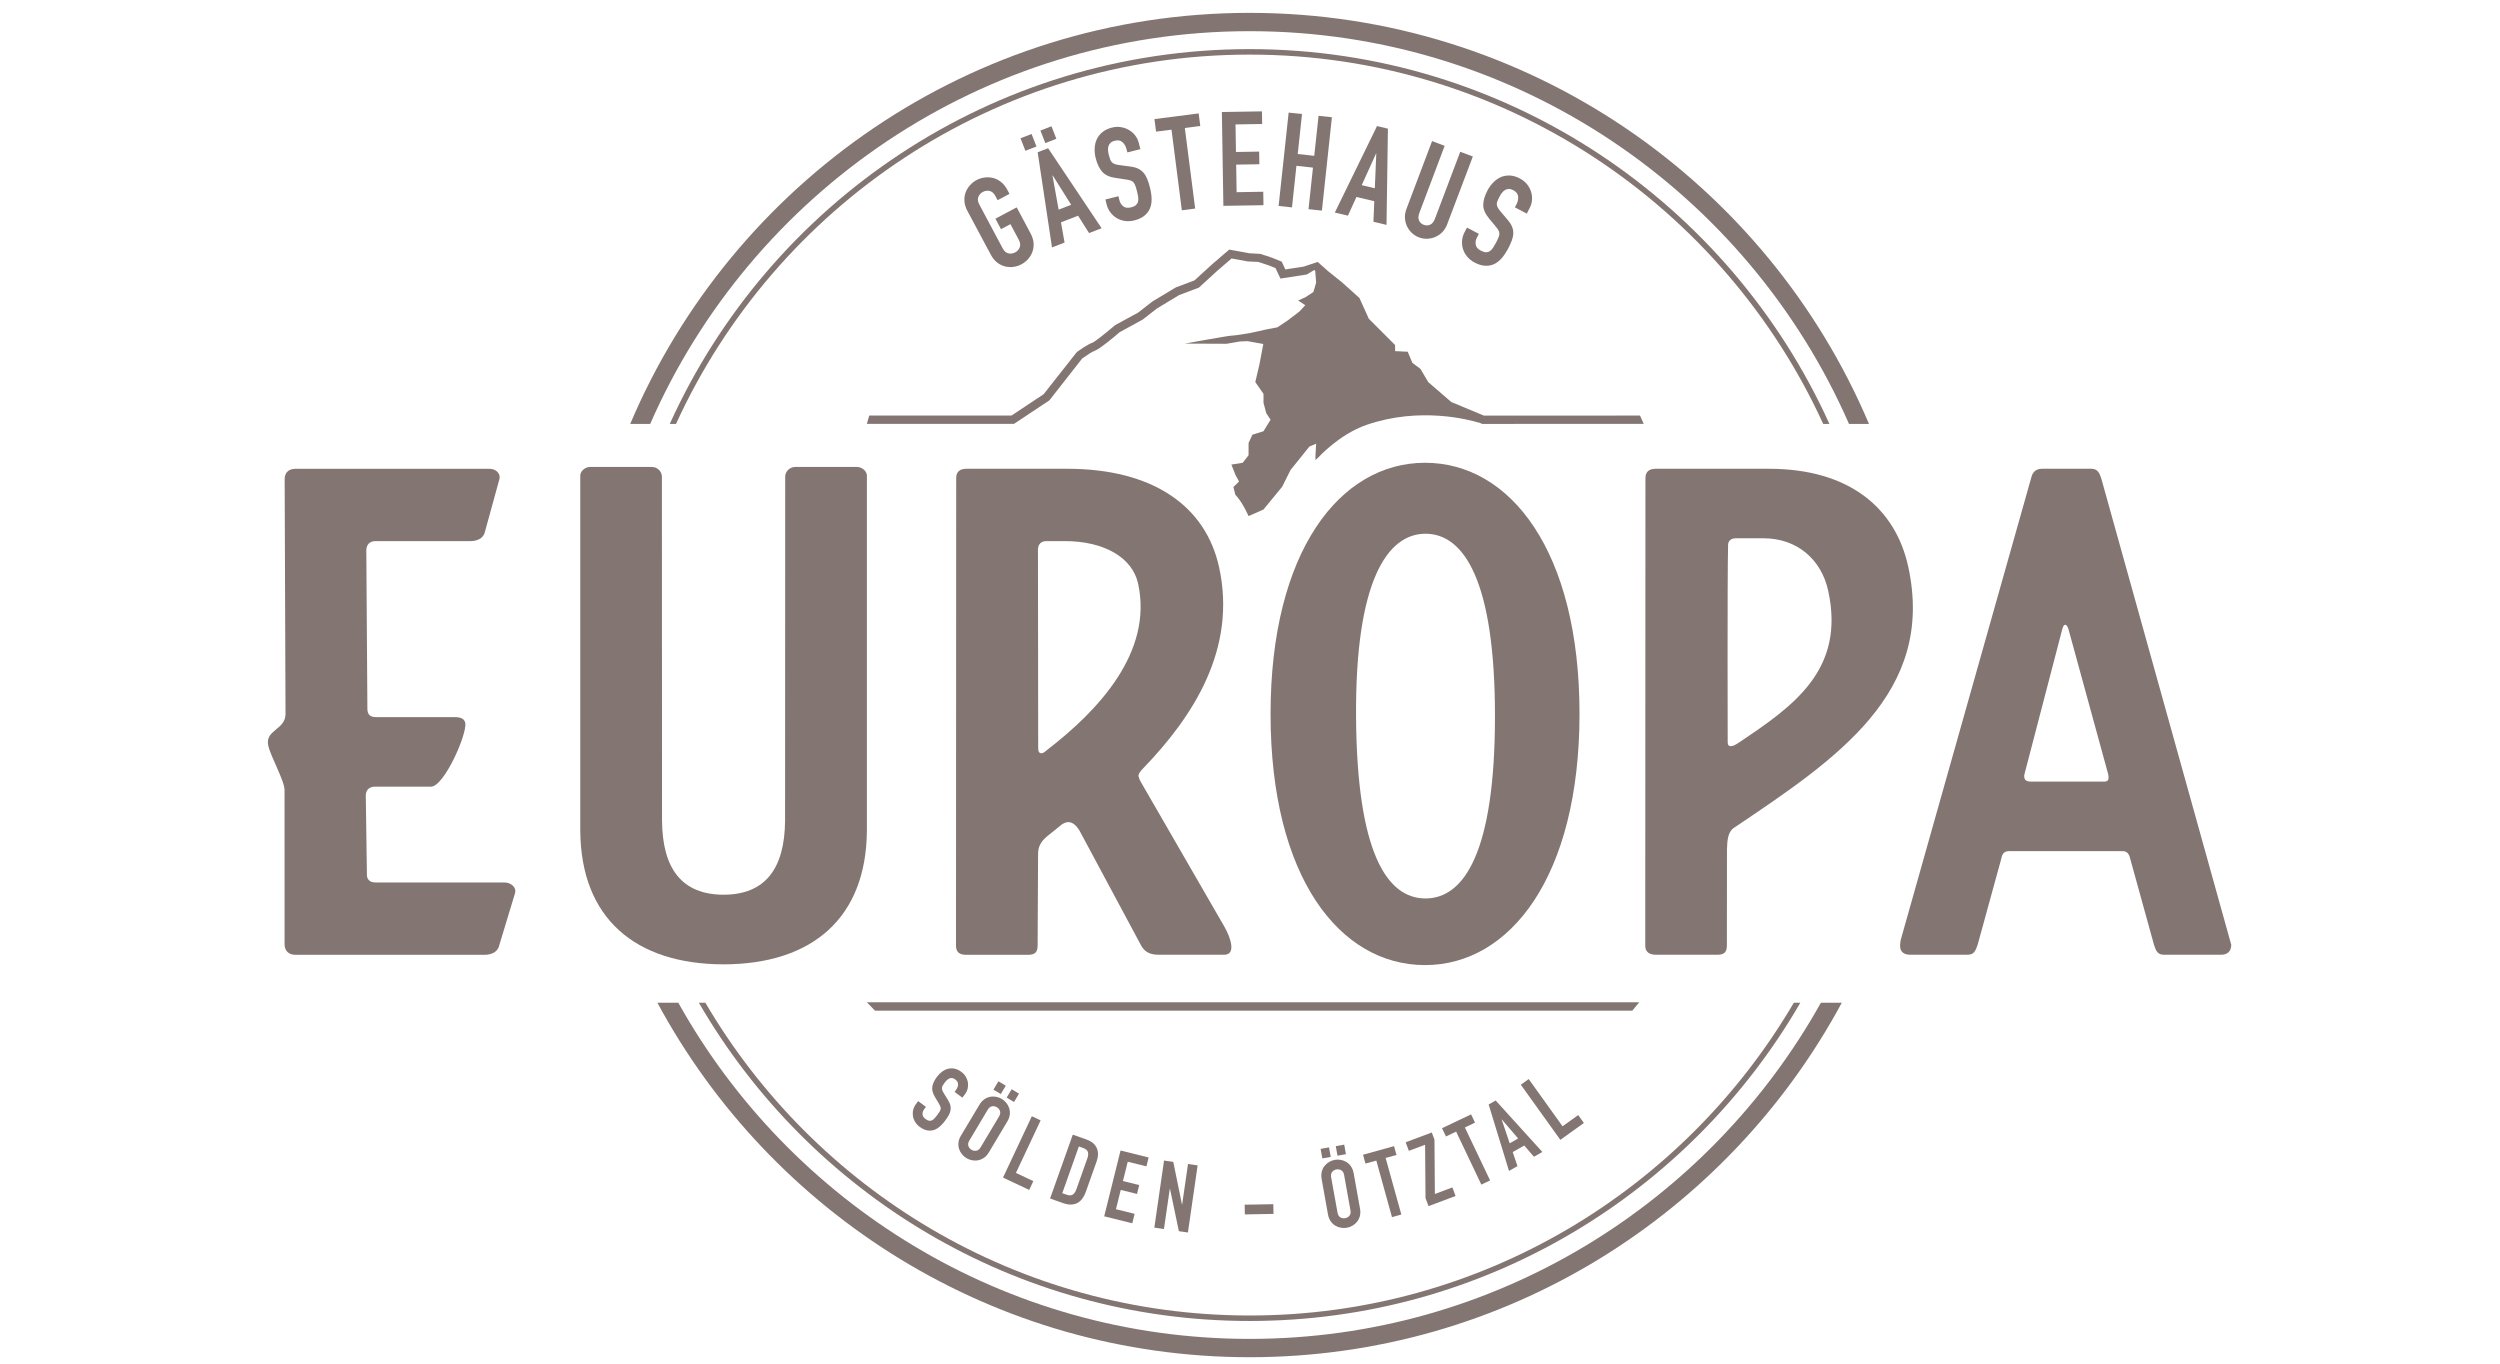 <?xml version="1.0" encoding="utf-8"?>
<!-- Generator: Adobe Illustrator 25.0.0, SVG Export Plug-In . SVG Version: 6.00 Build 0)  -->
<svg version="1.1" xmlns="http://www.w3.org/2000/svg" xmlns:xlink="http://www.w3.org/1999/xlink" x="0px" y="0px"
	 viewBox="0 0 841.89 459.28" style="enable-background:new 0 0 841.89 459.28;" xml:space="preserve">
<style type="text/css">
	.st0{fill:#837672;}
</style>
<g id="Ebene_2">
</g>
<g id="Ebene_1">
	<path class="st0" d="M168.09,161.68l-4.93,17.92c-0.62,1.67-2.38,2.63-4.83,2.63h-31.92c-1.96,0-2.93,1.2-3.05,2.87l0.36,53.52
		c-0.02,2.15,1.11,2.87,2.83,2.87h26.52c1.96,0,3.29,0.48,3.6,1.91c0.78,3.58-7.1,21.51-11.52,21.51h-18.9
		c-1.72,0-2.99,0.95-3.07,2.86l0.38,26.53c-0.13,1.67,0.86,2.87,2.83,2.87h43.46c2.21,0,4.29,1.67,3.53,3.82l-5.43,17.92
		c-0.62,1.67-2.37,2.63-4.83,2.63H99.55c-2.21,0-3.7-1.2-3.72-3.58l-0.01-51.85c0.06-3.11-4.66-11.24-5.49-15.06
		c-1.14-5.25,5.73-5.25,5.82-10.52l-0.29-79.08c-0.03-2.38,1.43-3.58,3.64-3.58h65.3C167.02,157.85,168.85,159.53,168.09,161.68z"/>
	<path class="st0" d="M384.4,263.7l28,48.5c2.01,3.58,3.99,9.32-0.18,9.32h-22.1c-3.68,0-5.02-1.67-5.83-3.1l-20.25-37.75
		c-1.31-2.63-2.8-3.82-4.27-3.82c-0.49,0-1.67,0.23-2.69,1.2l-4.18,3.35c-2.72,2.15-3.29,4.06-3.32,6.21l-0.15,30.83
		c-0.03,2.15-0.8,3.1-3.25,3.1h-20.87c-2.21,0-3.41-0.95-3.37-3.1L322,160.96c0.02-2.15,1.29-3.1,3.5-3.1h33.88
		c28.72,0,46.64,12.42,51.17,33.21c5.99,27.48-8.71,50.17-25.53,67.62c-1.41,1.43-1.55,1.92-1.64,2.63
		C383.49,261.78,383.65,262.5,384.4,263.7z M352.73,252.46c17.03-13.14,35.59-32.73,30.54-55.9c-1.93-8.84-11.47-14.34-24.73-14.34
		h-6.14c-1.72,0-2.73,0.95-2.86,2.63l0.08,66.91c0.02,1.2,0.18,1.91,1.15,1.91C351.28,253.66,351.91,253.18,352.73,252.46z"/>
	<path class="st0" d="M581.54,318.42c-0.03,2.15-0.8,3.1-3.25,3.1h-20.63c-2.21,0-3.65-0.95-3.61-3.1l0.06-157.46
		c0.02-2.15,1.29-3.1,3.5-3.1h38.05c27.25,0,42.68,13.38,46.95,32.97c9.26,42.53-24.19,64.76-58.67,87.93
		c-2.15,1.44-2.25,4.3-2.37,7.17L581.54,318.42z M585.56,250.08c18.21-12.19,35.93-24.38,30.1-51.14
		c-2.29-10.51-10.48-17.67-21.77-17.67h-9.33c-1.72,0-2.74,0.95-2.62,2.63c-0.27,10.04-0.13,65.94-0.13,65.94
		c-0.03,0.96,0.31,1.44,1.05,1.44S584.48,250.8,585.56,250.08z"/>
	<path class="st0" d="M717.38,289.26c-0.36-1.67-1.06-2.63-2.54-2.63h-38.29c-1.48,0-2.3,0.72-2.63,2.63l-7.94,28.91
		c-0.76,2.15-1.24,3.35-3.45,3.35h-19.15c-2.21,0-3.16-0.95-3.42-2.15c-0.31-1.43,0.26-3.35,0.26-3.35l43.79-155.07
		c0.38-1.67,1.29-3.1,3.75-3.1h16.44c2.21,0,2.77,1.43,3.37,3.1l43.82,157.22c-0.02,2.15-1.23,3.35-3.44,3.35h-19.15
		c-2.21,0-2.72-1.2-3.43-3.35L717.38,289.26z M696.69,212.33c-0.21-0.95-0.67-1.92-1.16-1.92s-0.69,0.24-1.1,1.67l-12.71,48.74
		c0,0-0.14,0.48,0.02,1.2c0.21,0.95,1.24,1.2,2.22,1.2h24.55c1.48,0,1.81-0.72,1.4-2.63L696.69,212.33z"/>
	<path class="st0" d="M288.54,157.24h-20.63c-1.96,0-3.37,1.43-3.49,3.1l-0.04,115.88c-0.1,16.46-6.79,25.05-20.72,25.08
		c-13.94-0.04-20.63-8.63-20.72-25.08l-0.04-115.88c-0.13-1.67-1.53-3.1-3.49-3.1h-20.63c-1.71,0-3.5,1.43-3.37,3.1l0,119.46
		c0.22,29.34,18.41,44.89,48.26,44.95c29.85-0.05,48.03-15.61,48.26-44.95l0-119.46C292.04,158.67,290.25,157.24,288.54,157.24z"/>
	<path class="st0" d="M479.89,155.84c-28.73,0-52.02,29.98-52.02,84.58c0,55,23.29,84.58,52.02,84.58s52-29.98,52.02-84.58
		C531.92,185.62,508.62,155.84,479.89,155.84z M480.05,302.56c-12.92,0-23.13-15.24-23.39-61.41c-0.26-45.4,10.47-61.41,23.39-61.41
		c12.92,0,23.39,15.81,23.39,61.41C503.44,287.12,492.97,302.56,480.05,302.56z"/>
	<g>
		<path class="st0" d="M324.08,369.65l-2.62-1.96l0.44-0.59c0.45-0.6,0.69-1.22,0.73-1.87c0.04-0.65-0.27-1.22-0.94-1.72
			c-0.36-0.27-0.71-0.42-1.04-0.46c-0.33-0.03-0.64,0.01-0.93,0.13c-0.29,0.12-0.56,0.3-0.83,0.55c-0.26,0.24-0.51,0.52-0.74,0.83
			c-0.27,0.36-0.48,0.67-0.64,0.94c-0.16,0.27-0.26,0.53-0.29,0.79c-0.03,0.26,0,0.53,0.09,0.81c0.1,0.28,0.26,0.62,0.5,1.01
			l1.41,2.29c0.42,0.66,0.69,1.27,0.83,1.84c0.13,0.57,0.15,1.13,0.05,1.68c-0.1,0.55-0.32,1.11-0.64,1.69
			c-0.32,0.57-0.73,1.19-1.23,1.86c-0.58,0.77-1.19,1.43-1.83,1.97c-0.65,0.54-1.32,0.92-2.02,1.13c-0.7,0.21-1.45,0.23-2.24,0.07
			c-0.79-0.16-1.6-0.55-2.44-1.18c-0.63-0.47-1.14-1.03-1.53-1.66c-0.38-0.63-0.63-1.29-0.73-1.97s-0.08-1.37,0.09-2.07
			c0.16-0.71,0.48-1.36,0.94-1.98l0.73-0.98l2.62,1.95l-0.61,0.82c-0.36,0.48-0.54,1.02-0.54,1.61c0,0.6,0.33,1.14,1,1.64
			c0.45,0.33,0.84,0.53,1.19,0.59c0.34,0.06,0.67,0.02,0.97-0.12s0.6-0.36,0.89-0.68c0.29-0.32,0.59-0.68,0.9-1.09
			c0.36-0.48,0.63-0.89,0.83-1.22c0.2-0.33,0.31-0.64,0.34-0.91c0.03-0.27-0.01-0.54-0.12-0.8c-0.11-0.27-0.27-0.59-0.5-0.97
			l-1.3-2.17c-0.79-1.31-1.09-2.48-0.9-3.53c0.18-1.05,0.7-2.15,1.56-3.3c0.51-0.69,1.09-1.26,1.74-1.74
			c0.65-0.48,1.32-0.8,2.02-0.97c0.7-0.17,1.43-0.18,2.19-0.02c0.76,0.15,1.52,0.52,2.28,1.08c0.65,0.49,1.16,1.05,1.52,1.69
			c0.36,0.64,0.59,1.31,0.68,1.99c0.09,0.68,0.06,1.34-0.1,1.99c-0.16,0.64-0.43,1.22-0.81,1.73L324.08,369.65z"/>
		<path class="st0" d="M329.81,372.05c0.47-0.79,1.03-1.41,1.66-1.85c0.64-0.44,1.3-0.73,1.98-0.85c0.68-0.13,1.37-0.12,2.05,0.01
			c0.68,0.13,1.3,0.37,1.87,0.71c0.57,0.34,1.07,0.78,1.51,1.32c0.44,0.54,0.77,1.14,0.98,1.8c0.21,0.66,0.28,1.38,0.19,2.15
			s-0.36,1.55-0.84,2.34l-6.18,10.35c-0.48,0.81-1.04,1.43-1.67,1.86c-0.63,0.43-1.29,0.71-1.98,0.84
			c-0.68,0.13-1.37,0.12-2.05-0.01c-0.68-0.13-1.3-0.37-1.87-0.71c-0.57-0.34-1.07-0.78-1.51-1.32c-0.44-0.53-0.77-1.13-0.98-1.8
			c-0.21-0.66-0.28-1.37-0.2-2.13c0.08-0.76,0.36-1.55,0.85-2.35L329.81,372.05z M326.44,384.08c-0.4,0.68-0.52,1.29-0.33,1.84
			c0.18,0.55,0.53,0.97,1.05,1.28c0.51,0.31,1.06,0.41,1.62,0.31c0.57-0.09,1.06-0.48,1.46-1.16l6.18-10.36
			c0.4-0.68,0.52-1.29,0.33-1.84c-0.19-0.55-0.53-0.98-1.05-1.28c-0.51-0.31-1.06-0.41-1.62-0.32c-0.57,0.1-1.06,0.49-1.46,1.16
			L326.44,384.08z M336.22,364.14l2.48,1.48l-1.68,2.81l-2.48-1.48L336.22,364.14z M340.68,366.81l2.48,1.48l-1.68,2.81l-2.48-1.48
			L340.68,366.81z"/>
		<path class="st0" d="M347.48,375.9l2.96,1.39l-8.32,17.7l5.86,2.76l-1.39,2.96l-8.82-4.15L347.48,375.9z"/>
		<path class="st0" d="M361.27,382.1l4.57,1.62c1.75,0.62,2.92,1.59,3.5,2.89c0.58,1.31,0.56,2.84-0.07,4.59l-3.58,10.06
			c-0.72,2.02-1.73,3.32-3.05,3.94c-1.32,0.61-2.89,0.59-4.73-0.07l-4.29-1.53L361.27,382.1z M357.73,401.81l1.42,0.5
			c0.86,0.31,1.56,0.31,2.07,0c0.52-0.3,0.94-0.92,1.27-1.84l3.68-10.37c0.3-0.85,0.36-1.56,0.19-2.15
			c-0.18-0.58-0.72-1.04-1.63-1.36l-1.42-0.51L357.73,401.81z"/>
		<path class="st0" d="M377.35,387.44l9.46,2.35l-0.74,2.99l-6.29-1.56l-1.62,6.5l5.48,1.36l-0.74,2.99l-5.48-1.36l-1.61,6.5
			l6.29,1.56l-0.79,3.18l-9.46-2.35L377.35,387.44z"/>
		<path class="st0" d="M392,390.82l3.11,0.45l2.92,14.32l0.07,0.01l1.97-13.62l3.24,0.47l-3.27,22.6l-3.05-0.44l-2.99-14.3
			l-0.06-0.01l-1.97,13.58l-3.24-0.47L392,390.82z"/>
		<path class="st0" d="M419.15,405.69l9.65-0.17l0.06,3.27l-9.65,0.17L419.15,405.69z"/>
		<path class="st0" d="M444.72,386.89l2.84-0.51l0.58,3.22l-2.84,0.51L444.72,386.89z M445.07,397.05c-0.16-0.9-0.15-1.73,0.04-2.48
			c0.19-0.75,0.5-1.4,0.94-1.94c0.43-0.54,0.95-0.99,1.55-1.34c0.6-0.35,1.23-0.58,1.88-0.7c0.65-0.12,1.32-0.12,2,0
			c0.68,0.12,1.32,0.36,1.92,0.72c0.6,0.36,1.12,0.86,1.56,1.5c0.44,0.64,0.74,1.41,0.9,2.31l2.13,11.87
			c0.17,0.93,0.15,1.76-0.04,2.5c-0.19,0.74-0.51,1.39-0.94,1.93c-0.44,0.54-0.95,0.99-1.55,1.34s-1.23,0.58-1.88,0.69
			c-0.65,0.12-1.32,0.12-2,0c-0.68-0.11-1.32-0.35-1.92-0.71c-0.6-0.36-1.11-0.85-1.55-1.48c-0.44-0.63-0.74-1.4-0.91-2.33
			L445.07,397.05z M450.42,408.35c0.14,0.78,0.46,1.32,0.95,1.61c0.5,0.29,1.04,0.38,1.63,0.27c0.59-0.1,1.07-0.38,1.43-0.83
			c0.36-0.44,0.48-1.06,0.34-1.83l-2.13-11.87c-0.14-0.78-0.46-1.32-0.96-1.6c-0.5-0.29-1.04-0.38-1.63-0.28
			c-0.59,0.1-1.07,0.38-1.44,0.83c-0.36,0.45-0.48,1.06-0.34,1.84L450.42,408.35z M449.83,385.97l2.84-0.51l0.58,3.22l-2.84,0.51
			L449.83,385.97z"/>
		<path class="st0" d="M463.48,390.83l-3.65,1.01l-0.82-2.97l10.44-2.9l0.82,2.97l-3.65,1.01l5.29,19.04l-3.15,0.88L463.48,390.83z"
			/>
		<path class="st0" d="M480.05,403.46l-0.14-17.96l-5.47,2.05l-1.08-2.88l8.8-3.3l0.91,2.43l0.13,18.28l5.89-2.21l1.08,2.89
			l-9.1,3.41L480.05,403.46z"/>
		<path class="st0" d="M490.36,381.08l-3.42,1.63l-1.33-2.78l9.79-4.66l1.33,2.78l-3.42,1.63l8.49,17.84l-2.95,1.4L490.36,381.08z"
			/>
		<path class="st0" d="M501.31,371.95l2.37-1.35l15.72,17.33l-2.84,1.62l-3.26-3.79l-3.88,2.2l1.59,4.74l-2.84,1.62L501.31,371.95z
			 M505.76,376.99l-0.06,0.03l2.7,7.99l2.84-1.62L505.76,376.99z"/>
		<path class="st0" d="M512.14,365.29l2.66-1.91l11.4,15.9l5.27-3.77l1.91,2.66l-7.92,5.68L512.14,365.29z"/>
	</g>
	<path class="st0" d="M325.78,71.03c-0.6-1.12-0.93-2.22-1-3.29c-0.07-1.07,0.07-2.06,0.41-2.96c0.34-0.9,0.83-1.71,1.48-2.42
		c0.64-0.71,1.37-1.29,2.18-1.72c0.81-0.43,1.69-0.72,2.64-0.85c0.95-0.14,1.9-0.1,2.84,0.12c0.94,0.22,1.84,0.66,2.69,1.31
		c0.85,0.65,1.58,1.54,2.18,2.66l0.75,1.41l-4,2.13l-0.75-1.41c-0.52-0.96-1.16-1.53-1.94-1.71c-0.78-0.17-1.53-0.06-2.27,0.33
		c-0.73,0.39-1.24,0.95-1.53,1.7c-0.29,0.74-0.18,1.6,0.34,2.56l7.86,14.73c0.52,0.97,1.16,1.54,1.94,1.7
		c0.78,0.18,1.53,0.07,2.27-0.33c0.73-0.39,1.24-0.96,1.53-1.7c0.29-0.74,0.18-1.6-0.33-2.56l-2.8-5.25l-3.18,1.69l-1.88-3.52
		l7.17-3.82l4.68,8.78c0.61,1.15,0.95,2.25,1.01,3.31c0.06,1.06-0.08,2.04-0.42,2.94c-0.34,0.91-0.83,1.71-1.47,2.42
		c-0.65,0.71-1.37,1.28-2.18,1.72c-0.81,0.43-1.69,0.72-2.64,0.86c-0.95,0.14-1.9,0.1-2.83-0.12c-0.94-0.22-1.83-0.65-2.68-1.29
		c-0.84-0.64-1.57-1.53-2.19-2.68L325.78,71.03z"/>
	<path class="st0" d="M343.66,46.56l3.73-1.44l1.64,4.22l-3.72,1.44L343.66,46.56z M349.44,51.28l3.52-1.36l18.01,26.93l-4.22,1.64
		l-3.7-5.85l-5.76,2.23l1.21,6.81l-4.23,1.64L349.44,51.28z M350.37,43.96l3.72-1.44l1.64,4.22l-3.72,1.45L350.37,43.96z
		 M354.51,59.08l-0.08,0.03l2.07,11.49l4.22-1.64L354.51,59.08z"/>
	<path class="st0" d="M384.03,50.23l-4.39,1.09l-0.25-0.99c-0.25-1.01-0.7-1.82-1.36-2.43c-0.66-0.62-1.54-0.78-2.67-0.5
		c-0.6,0.15-1.07,0.39-1.4,0.71c-0.33,0.33-0.56,0.69-0.68,1.11c-0.13,0.41-0.18,0.86-0.14,1.36c0.03,0.5,0.11,1,0.24,1.52
		c0.15,0.61,0.3,1.11,0.45,1.52c0.15,0.41,0.34,0.74,0.59,1c0.25,0.26,0.56,0.46,0.95,0.61c0.39,0.15,0.9,0.27,1.53,0.35l3.7,0.5
		c1.07,0.13,1.97,0.37,2.69,0.72c0.73,0.35,1.34,0.83,1.84,1.42c0.5,0.59,0.91,1.31,1.25,2.16c0.33,0.85,0.64,1.83,0.92,2.95
		c0.32,1.29,0.49,2.53,0.51,3.7c0.02,1.17-0.17,2.23-0.56,3.16c-0.4,0.94-1.02,1.76-1.88,2.46c-0.86,0.7-2,1.23-3.41,1.58
		c-1.06,0.27-2.1,0.33-3.11,0.18c-1.01-0.14-1.93-0.46-2.75-0.94c-0.82-0.48-1.54-1.12-2.15-1.92c-0.61-0.79-1.04-1.71-1.3-2.74
		l-0.4-1.64l4.39-1.09l0.34,1.38c0.2,0.8,0.62,1.47,1.25,2c0.63,0.53,1.51,0.65,2.63,0.38c0.75-0.19,1.3-0.44,1.66-0.76
		c0.36-0.32,0.6-0.7,0.72-1.14c0.12-0.44,0.13-0.96,0.05-1.55c-0.08-0.59-0.21-1.23-0.39-1.92c-0.2-0.8-0.39-1.46-0.58-1.96
		c-0.19-0.5-0.41-0.89-0.68-1.16c-0.27-0.27-0.59-0.46-0.97-0.58c-0.38-0.12-0.87-0.23-1.48-0.32l-3.47-0.51
		c-2.09-0.3-3.62-1.02-4.58-2.13c-0.96-1.12-1.68-2.64-2.16-4.56c-0.29-1.15-0.4-2.28-0.34-3.39c0.06-1.11,0.3-2.12,0.74-3.02
		c0.43-0.9,1.06-1.69,1.9-2.37s1.89-1.18,3.15-1.5c1.09-0.27,2.14-0.32,3.15-0.14c1,0.18,1.91,0.52,2.72,1.02
		c0.81,0.5,1.49,1.11,2.04,1.85c0.55,0.73,0.93,1.53,1.14,2.39L384.03,50.23z"/>
	<path class="st0" d="M394.51,43.67l-5.2,0.66l-0.54-4.23l14.89-1.91l0.54,4.23L399,43.1l3.48,27.14l-4.49,0.58L394.51,43.67z"/>
	<path class="st0" d="M411.47,37.72l13.5-0.22l0.07,4.26l-8.97,0.14l0.15,9.28l7.81-0.13l0.07,4.26l-7.81,0.13l0.15,9.28l8.97-0.15
		l0.07,4.53l-13.5,0.22L411.47,37.72z"/>
	<path class="st0" d="M433.96,37.92l4.5,0.48l-1.44,13.47l5.56,0.6L444.03,39l4.5,0.48l-3.37,31.44l-4.51-0.48l1.5-14l-5.57-0.6
		l-1.5,14l-4.5-0.48L433.96,37.92z"/>
	<path class="st0" d="M463.72,42.45l3.67,0.88l-0.47,32.4l-4.41-1.05l0.28-6.92l-6-1.43l-2.87,6.3l-4.41-1.05L463.72,42.45z
		 M463.47,51.74l-0.08-0.02l-4.82,10.63l4.41,1.05L463.47,51.74z"/>
	<path class="st0" d="M487.31,75.63c-0.37,0.97-0.89,1.8-1.56,2.5c-0.67,0.7-1.44,1.24-2.3,1.62c-0.86,0.39-1.77,0.6-2.74,0.65
		c-0.97,0.04-1.92-0.11-2.86-0.46c-0.94-0.36-1.76-0.87-2.46-1.55c-0.69-0.67-1.24-1.44-1.62-2.3c-0.39-0.86-0.61-1.77-0.65-2.74
		c-0.05-0.97,0.12-1.93,0.48-2.91l8.66-22.93l4.24,1.6L478,71.64c-0.4,1.05-0.44,1.92-0.13,2.61c0.31,0.69,0.84,1.17,1.59,1.46
		c0.75,0.28,1.46,0.27,2.15-0.04c0.69-0.31,1.23-0.99,1.63-2.04l8.51-22.52l4.24,1.6L487.31,75.63z"/>
	<path class="st0" d="M514.15,71.95l-4-2.13l0.48-0.9c0.49-0.91,0.69-1.82,0.61-2.72c-0.08-0.9-0.62-1.61-1.65-2.16
		c-0.55-0.29-1.06-0.43-1.52-0.41c-0.46,0.02-0.88,0.14-1.25,0.37c-0.37,0.22-0.71,0.53-1.01,0.92c-0.31,0.39-0.59,0.82-0.84,1.29
		c-0.29,0.55-0.52,1.02-0.68,1.42c-0.16,0.4-0.24,0.78-0.23,1.14c0.01,0.36,0.11,0.72,0.3,1.09c0.19,0.37,0.49,0.8,0.9,1.29
		l2.41,2.84c0.71,0.81,1.21,1.6,1.52,2.34c0.31,0.75,0.45,1.51,0.42,2.28c-0.02,0.78-0.2,1.59-0.52,2.44
		c-0.32,0.85-0.75,1.79-1.29,2.81c-0.63,1.18-1.33,2.21-2.09,3.09c-0.77,0.88-1.62,1.54-2.53,1.97c-0.92,0.44-1.93,0.63-3.05,0.57
		c-1.11-0.05-2.31-0.42-3.59-1.1c-0.97-0.51-1.78-1.16-2.44-1.95c-0.66-0.78-1.13-1.63-1.42-2.54c-0.29-0.91-0.39-1.86-0.31-2.86
		c0.07-1,0.36-1.97,0.86-2.91l0.79-1.49l4,2.12l-0.67,1.26c-0.39,0.73-0.52,1.51-0.4,2.33c0.12,0.82,0.68,1.5,1.71,2.04
		c0.68,0.36,1.26,0.55,1.74,0.55c0.48,0.01,0.92-0.12,1.3-0.37c0.38-0.25,0.74-0.62,1.07-1.11c0.33-0.5,0.66-1.06,1-1.69
		c0.39-0.73,0.68-1.35,0.88-1.85s0.29-0.94,0.27-1.32c-0.02-0.37-0.13-0.74-0.33-1.08c-0.2-0.34-0.5-0.75-0.88-1.22l-2.24-2.7
		c-1.35-1.62-2.01-3.17-1.98-4.65c0.03-1.47,0.51-3.09,1.44-4.84c0.55-1.04,1.23-1.96,2.02-2.75c0.79-0.79,1.64-1.37,2.56-1.76
		c0.93-0.38,1.93-0.54,3-0.49c1.08,0.05,2.19,0.39,3.34,1c0.99,0.53,1.8,1.19,2.43,1.99c0.63,0.81,1.08,1.67,1.35,2.58
		c0.27,0.91,0.36,1.83,0.28,2.74c-0.08,0.91-0.33,1.76-0.75,2.55L514.15,71.95z"/>
	<g>
		<path class="st0" d="M420.81,444.85c79.15,0,148.4-43.16,185.47-107.18h-2.2C567.2,400.61,498.88,443,420.81,443
			s-146.39-42.39-183.27-105.33h-2.2C272.41,401.69,341.66,444.85,420.81,444.85z"/>
		<path class="st0" d="M420.81,16.54c-86.77,0-161.64,51.87-195.26,126.22h2.1C261.14,69.47,335.1,18.39,420.81,18.39
			s159.66,51.08,193.16,124.37h2.1C582.45,68.4,507.58,16.54,420.81,16.54z"/>
		<path class="st0" d="M613.2,337.67c-37.67,67.47-109.78,113.21-192.39,113.21c-82.61,0-154.73-45.74-192.39-113.21h-7.04
			c38.24,71.01,113.29,119.38,199.44,119.38S582,408.68,620.24,337.67H613.2z"/>
		<path class="st0" d="M218.96,142.76C252.97,64.99,330.64,10.5,420.81,10.5c90.17,0,167.84,54.49,201.85,132.26h6.73
			C595,61.5,514.46,4.33,420.81,4.33S246.62,61.5,212.23,142.76H218.96z"/>
	</g>
	<polygon class="st0" points="549.69,340.34 294.66,340.34 291.92,337.52 552.02,337.52 	"/>
	<path class="st0" d="M499.71,139.96l-10.96-4.57l-7.77-6.7l-2.64-4.47l-2.72-2.04l-1.56-3.73l-4.25-0.21v-2.05l-8.85-8.85
		l-3.16-6.99l-5.78-5.2l-4.61-3.69l-3.68-3.26l-4.65,1.57l-6.23,0.96l-1.22-2.62l-3.32-1.34l-3.89-1.28l-3.8-0.21l-6.68-1.23
		l-5.86,5.05l-5.84,5.33l-6.26,2.35l-7.95,4.78l-4.7,3.67l-7.73,4.23l-0.24,0.17c-2.98,2.55-6.7,5.5-7.5,5.79
		c-1.59,0.51-4.64,2.71-5.24,3.15l-11.16,14.17l-10.82,7.19l-47.92,0.01l-0.81,2.8l49.58-0.01l11.9-7.91l11.04-14.1
		c1.34-0.97,3.47-2.36,4.29-2.63c1.53-0.49,6.27-4.45,8.36-6.24l7.71-4.22l4.77-3.72l7.53-4.55l6.64-2.5l6.2-5.67l4.81-4.15l5.46,1
		l3.52,0.16l3.62,1.19l2.21,0.9l1.65,3.52l8.84-1.37l2.55-1.52l0.32,0.28l0.31,3.99l-0.93,3.14l-2.73,1.79l-2.4,1.07l2.4,1.58
		l-1.94,2.1l-3.96,3.03l-3.5,2.33l-3.69,0.7c0,0-4.36,1.02-5.66,1.25c-1.3,0.23-5.21,0.85-6.14,0.85c-0.93,0-15.7,2.68-15.7,2.68
		l14.08,0.06l4.52-0.78l2.57-0.1l5.29,0.95l-1.33,6.99l-1.37,5.83l2.76,3.96v3.03l0.94,3.5l1.44,2.2l-2.39,3.87l-3.72,1.17l-1.3,2.8
		v4.13l-1.98,2.52l-3.81,0.61l1.38,3.47l1.2,2.22l-1.89,1.87l0.65,2.61c0,0,2.06,1.88,4.45,7.16l5.02-2.19l6.31-7.7l2.8-5.6
		l6.37-7.93l2.26-0.93l-0.23,3.96v1.52l0.93-0.82c0,0,6.96-7.78,16.21-10.99c17.96-6.22,34.53-1.81,38.3-0.65l0.72,0.3l54.39-0.01
		l-1.25-2.8L499.71,139.96z"/>
</g>
</svg>
